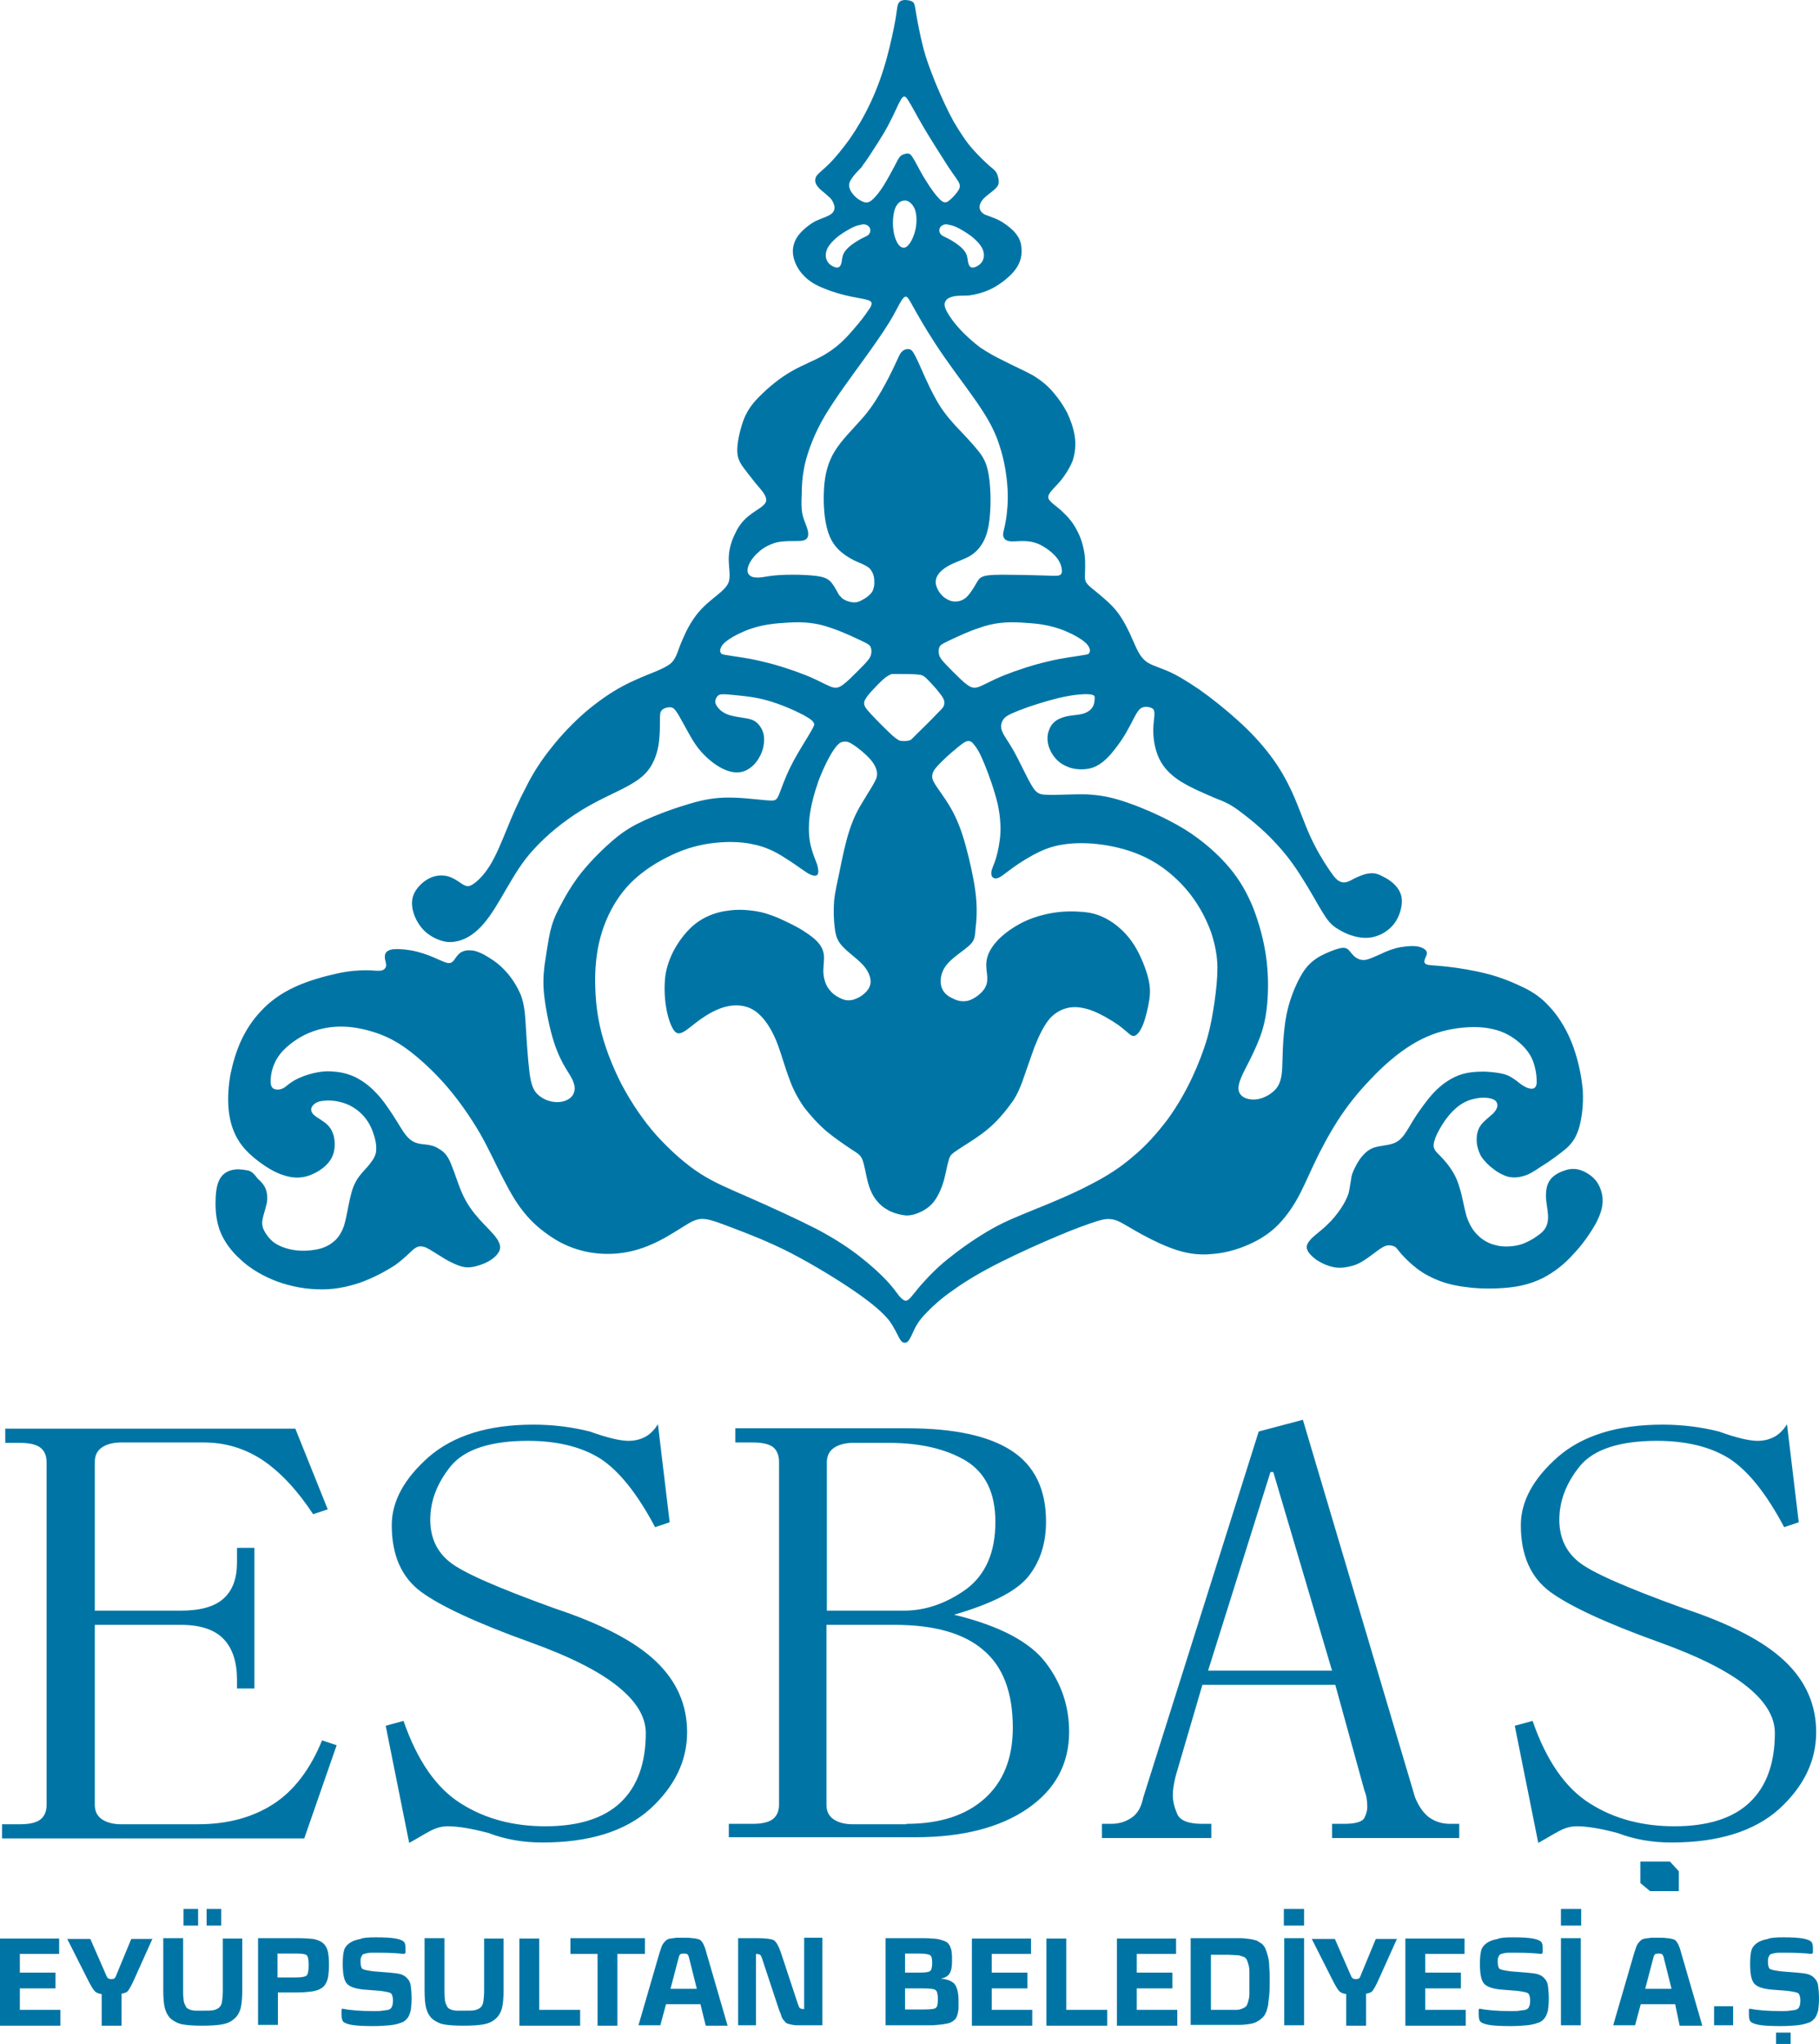 <?xml version="1.0" encoding="UTF-8"?>
<svg id="katman_2" data-name="katman 2" xmlns="http://www.w3.org/2000/svg" viewBox="0 0 449 504.3">
  <defs>
    <style>
      .cls-1 {
        fill-rule: evenodd;
      }

      .cls-1, .cls-2 {
        fill: #0075a5;
        stroke-width: 0px;
      }
    </style>
  </defs>
  <g id="katman_1" data-name="katman 1">
    <g>
      <path class="cls-1" d="M218.5,167.2c-1,.8-2.6,2.5-3.7,3.7-1,1.2-1.5,1.9-1.5,2.6s.4,1.3,1.8,2.8,3.7,3.8,5.1,5.1c1.4,1.2,1.8,1.4,2.4,1.4.6.1,1.4,0,1.8-.1.5-.1.6-.3,1.8-1.5,1.2-1.2,3.4-3.3,4.7-4.7,1.3-1.3,1.8-1.8,2-2.2s.2-.8.2-1.2c-.1-.4-.2-.9-1.1-2-.8-1.1-2.3-2.7-3.2-3.6-.9-.9-1.3-1-2.5-1.1s-3.1-.1-4.3-.1h-1.9c-.1.1-.5.1-1.6.9M179.8,161.7c1.6.3,4.7.6,8.3,1.5,3.6.8,7.8,2.2,10.8,3.4s4.8,2.3,6.1,2.8c1.3.5,2,.3,3-.4s2.3-2,3.5-3.2,2.3-2.3,2.9-3.1.7-1.4.7-2c0-.5-.1-1-.4-1.4-.4-.4-1-.7-2.7-1.5s-4.5-2.1-6.7-2.8c-2.2-.8-3.7-1.1-5.4-1.3-1.6-.2-3.4-.2-5.1-.1-1.7.1-3.4.2-5.3.5s-4.1.9-5.9,1.7c-1.9.8-3.4,1.7-4.3,2.4s-1.2,1.2-1.4,1.7c-.2.5-.2.8,0,1.1,0,.3.3.5,1.9.7ZM267,161.7c-1.6.3-4.7.6-8.3,1.5-3.6.8-7.8,2.2-10.8,3.4s-4.8,2.3-6.1,2.8c-1.3.5-2,.3-3-.4s-2.3-2-3.5-3.2-2.3-2.3-2.9-3.1-.7-1.4-.7-2c0-.5.1-1,.4-1.4.4-.4,1-.7,2.7-1.5s4.5-2.1,6.7-2.8c2.2-.8,3.7-1.1,5.4-1.3,1.6-.2,3.4-.2,5.1-.1,1.7.1,3.4.2,5.3.5s4.1.9,5.9,1.7c1.9.8,3.4,1.7,4.3,2.4s1.2,1.2,1.4,1.7c.2.5.2.8,0,1.1,0,.3-.3.5-1.9.7ZM206.6,145.9c-.4-.7-1-1.9-1.8-2.6-.8-.7-1.8-1-3.3-1.2-1.6-.2-3.7-.3-5.8-.3s-4.1.1-5.5.3-2.3.4-3.1.4c-.9,0-1.7-.1-2.2-.7-.5-.5-.5-1.5,0-2.6s1.5-2.3,2.7-3.3,2.7-1.7,4.2-2.1c1.5-.3,3-.3,4.2-.3s2.1,0,2.7-.3.8-.8.8-1.5-.3-1.5-.6-2.3c-.3-.8-.7-1.7-.9-2.9-.2-1.2-.2-2.7-.1-4.6,0-1.9.1-4.3.8-7.5.8-3.2,2.2-7.2,4.9-11.8,2.7-4.5,6.5-9.6,9.4-13.6s4.9-6.9,6.4-9.3,2.4-4.4,3.1-5.5,1.1-1.2,1.5-.8c.4.4.8,1.2,2.2,3.7,1.4,2.5,3.9,6.7,6.9,11s6.4,8.7,8.8,12.3c2.4,3.6,3.9,6.5,4.9,9.8,1.1,3.3,1.7,7.1,1.9,10.3.2,3.2-.1,6-.4,7.8-.3,1.9-.7,2.9-.7,3.7.1.8.5,1.3,1.4,1.5s2.1,0,3.4,0c1.2,0,2.4.1,3.9.7,1.4.6,3.1,1.8,4.2,3s1.5,2.4,1.6,3.3c.1.8-.1,1.2-.5,1.4s-.9.2-3.6.1c-2.7-.1-7.6-.2-10.6-.2s-4.2.2-4.9.5c-.7.3-1,.7-1.5,1.6-.5.9-1.3,2.2-2.1,3.1s-1.9,1.4-2.9,1.4c-1,.1-1.9-.3-2.8-.9-.9-.7-1.6-1.6-2-2.7-.4-1-.3-2.1.4-3.1.7-1,2-1.9,3.5-2.6,1.5-.7,3.2-1.2,4.6-2.1,1.4-.9,2.5-2.2,3.3-3.9s1.2-3.8,1.4-6.7c.2-2.8.1-6.3-.3-8.9-.4-2.6-1-4.2-2.5-6.1-1.5-1.9-3.7-4.2-5.7-6.3-2-2.2-3.7-4.3-5.2-7.2-1.6-2.9-3.1-6.5-4.1-8.7-1-2.1-1.4-2.8-2-3s-1.4,0-1.9.5c-.6.5-.9,1.4-1.7,3.1-.8,1.7-2,4.2-3.4,6.6-1.4,2.4-2.9,4.8-5.1,7.2-2.1,2.4-4.8,5-6.5,7.8s-2.4,5.8-2.6,9.1,0,6.7.6,9.3,1.5,4.2,2.7,5.5,2.8,2.3,4.2,3c1.5.7,2.8,1.1,3.7,1.9.8.8,1.2,2,1.2,3,.1,1.1-.1,2-.5,2.8-.5.7-1.2,1.3-1.9,1.7-.7.4-1.3.8-2.1.9-.8.1-1.7-.1-2.4-.4-.7-.3-1.1-.6-1.4-1-.4-.3-.5-.6-.9-1.3ZM214.5,38.6c1.1-1.7,3.2-4.8,4.7-7.6s2.4-5.1,3.1-6.3,1.1-1.2,1.9.1c.8,1.2,2,3.6,3.9,6.8,1.9,3.2,4.4,7.1,6,9.6,1.6,2.4,2.4,3.3,2.7,4.1.3.8,0,1.4-.6,2.2-.6.8-1.5,1.7-2.2,2.2-.7.4-1.2.3-2.1-.6s-2.1-2.5-3.2-4.3c-1.2-1.8-2.2-3.9-2.9-5.1-.7-1.2-1-1.7-1.5-1.8-.5-.1-1.3.1-1.9.5-.6.5-.9,1.3-1.6,2.6-.7,1.3-1.7,3.2-2.7,4.8-1,1.6-2,2.8-2.8,3.5s-1.4.8-2.2.5c-.8-.3-1.7-.9-2.4-1.7-.7-.8-1.1-1.6-1.1-2.4s.5-1.5,1.1-2.3,1.5-1.6,2-2.2c.4-.7.7-.9,1.8-2.6ZM224.4,49.8c.6.4,1.3,1.2,1.6,2.4.3,1.2.3,2.9,0,4.3s-.8,2.6-1.4,3.5c-.6.8-1.1,1.2-1.7,1.1s-1.2-.6-1.7-1.8c-.5-1.1-.8-2.8-.8-4.2,0-1.5.2-2.8.6-3.8.4-.9,1-1.5,1.6-1.7.6-.2,1.2-.2,1.8.2ZM236.8,56.4c1.1.6,2.6,1.5,3.7,2.5s1.9,2,2.2,3c.3,1,.2,1.9-.3,2.7-.5.8-1.5,1.3-2.1,1.4-.7.1-1-.3-1.2-.8s-.2-1.2-.4-2c-.2-.8-.8-1.6-1.6-2.3-.8-.7-1.9-1.4-2.8-1.9s-1.6-.7-2-1.1-.5-.9-.4-1.4c.1-.4.4-.8.9-1,.4-.2,1-.2,1.6,0,.6.1,1.3.3,2.4.9ZM209.9,56.4c-1.1.6-2.6,1.5-3.7,2.5s-1.9,2-2.2,3c-.3,1-.2,1.9.3,2.7.5.8,1.5,1.3,2.1,1.4.7.1,1-.3,1.2-.8s.2-1.2.4-2c.2-.8.8-1.6,1.6-2.3.8-.7,1.9-1.4,2.8-1.9s1.6-.7,2-1.1.5-.9.4-1.4c-.1-.4-.4-.8-.9-1-.4-.2-1-.2-1.6,0-.6.1-1.3.3-2.4.9ZM252.3,267c.8-2.2,2-5.8,3.1-8.8,1.2-3,2.4-5.4,3.9-7.1,1.6-1.6,3.5-2.5,5.6-2.6s4.4.6,6.6,1.7,4.4,2.5,5.7,3.6c1.4,1.1,2,1.9,2.7,1.8s1.5-1,2.2-2.7,1.3-4.3,1.6-6.3c.3-2.1.2-3.6-.5-6.1-.7-2.4-2.1-5.8-3.9-8.3s-4-4.3-6-5.4-3.7-1.6-6-1.8-5.1-.2-7.8.3c-2.7.5-5.3,1.3-7.7,2.6-2.4,1.3-4.5,2.9-5.9,4.5s-2.2,3.2-2.4,4.8c-.2,1.5.2,3,.2,4.2s-.3,2.2-1.2,3.2c-.9,1-2.2,1.9-3.5,2.3-1.3.3-2.6.1-3.7-.5-1.2-.5-2.3-1.3-2.8-2.6-.5-1.2-.4-2.9.3-4.4.7-1.5,2.1-2.7,3.5-3.8,1.4-1.1,2.8-2,3.6-3,.7-.9.8-1.9.9-3.5.2-1.6.4-3.7.2-6.8-.2-3.1-1-7.1-1.9-10.8s-1.9-7.1-3.3-10c-1.4-3-3.3-5.5-4.4-7.1s-1.3-2.2-1.3-2.8c0-.7.2-1.4,1.3-2.6,1.1-1.2,3-3,4.4-4.1,1.4-1.2,2.2-1.8,2.8-2,.7-.2,1.2,0,1.8.8.7.8,1.5,2.1,2.6,4.8s2.5,6.6,3.3,10c.7,3.4.8,6.2.5,8.6-.3,2.4-.8,4.3-1.3,5.7-.5,1.3-.9,2.1-.8,2.8,0,.7.5,1.3,1.4,1.1s2.1-1.3,3.9-2.6,4.2-2.8,6.5-3.9c2.3-1.1,4.4-1.7,7.2-2,2.7-.3,6.1-.2,9.6.4,3.5.6,7.3,1.7,10.9,3.7s7,5,9.5,8.2,4.2,6.6,5.3,9.7c1,3.1,1.5,5.9,1.5,8.6s-.3,5.5-.7,8.3c-.4,2.8-.9,5.8-1.8,9-.9,3.1-2.2,6.5-3.8,9.9-1.6,3.4-3.6,6.9-6,10.2-2.5,3.3-5.4,6.6-8.6,9.2-3.1,2.7-6.4,4.8-10.7,7-4.2,2.2-9.5,4.4-13.5,6-4.1,1.7-7,2.8-10.4,4.7-3.4,1.9-7.2,4.5-10.1,6.8-3,2.3-5.1,4.4-6.7,6.2-1.6,1.7-2.6,3.1-3.3,3.9-.7.8-1.1,1-1.5.9s-.8-.4-1.5-1.2c-.6-.8-1.5-2.1-3.1-3.8-1.6-1.7-3.9-3.8-6.6-5.9s-5.8-4.2-10.7-6.8c-4.9-2.5-11.5-5.5-16.5-7.7s-8.5-3.6-12.1-5.9-7.3-5.6-10.7-9.3c-3.4-3.8-6.3-8.1-8.8-12.8-2.4-4.7-4.3-9.7-5.3-14.2s-1.2-8.4-1.2-12.2c.1-3.8.5-7.4,1.7-11.2,1.2-3.8,3.2-7.7,6-10.9s6.5-5.7,10.1-7.5c3.5-1.8,7-2.9,10.6-3.4s7.4-.5,10.5.2c3.1.6,5.5,1.8,7.7,3.2,2.3,1.4,4.4,3,5.8,3.9,1.4.8,2.1.8,2.5.4.3-.5.2-1.4-.1-2.5-.4-1.1-1-2.4-1.5-4.3-.5-1.9-.7-4.3-.4-7.2.3-2.9,1.2-6.2,2.3-9.3,1.2-3.1,2.6-5.9,3.7-7.5s1.7-1.9,2.4-2c.7-.1,1.3,0,2.5.8s2.8,2.1,3.9,3.3,1.6,2.2,1.8,3.1c.2.9.1,1.6-.5,2.7-.6,1.2-1.7,2.8-2.8,4.7-1.2,1.9-2.4,4.1-3.4,7.2-1,3-1.8,6.9-2.4,9.9s-1.2,5.3-1.4,7.5c-.2,2.3-.1,4.6.1,6.4s.5,3,1.3,4.1,2,2.1,3.2,3.1,2.3,1.9,3.1,3c.8,1.1,1.3,2.3,1.3,3.4s-.6,2.1-1.4,2.8c-.8.8-1.8,1.3-2.7,1.6-1,.3-1.9.3-2.9-.1s-2.2-1.1-3-2.1c-.9-1-1.4-2.3-1.6-3.8-.2-1.4.1-2.9.1-4.2s-.3-2.3-1.1-3.4c-.8-1.1-2.2-2.2-4.1-3.4-1.9-1.2-4.3-2.3-6.3-3.2-2-.8-3.5-1.3-5.4-1.6-2-.3-4.4-.5-6.9-.1-2.5.3-5,1.2-7.1,2.6-2.1,1.4-3.9,3.5-5.3,5.7s-2.4,4.6-2.9,7.3c-.4,2.7-.3,5.6.1,8.1s1.1,4.5,1.8,5.6c.7,1.1,1.4,1.2,2.5.6s2.5-1.9,4.2-3.1,3.6-2.3,5.5-2.9,3.8-.7,5.4-.3c1.7.4,3.1,1.3,4.5,2.9s2.7,3.9,3.7,6.6,1.8,5.7,2.8,8.3c.9,2.6,2.1,4.8,3.6,7,1.6,2.1,3.5,4.2,5.7,6.1,2.2,1.8,4.6,3.4,6.1,4.4s2.2,1.3,2.7,2.6c.5,1.3.8,3.5,1.3,5.4s1.2,3.4,2.1,4.5c.9,1.2,2,2,3.3,2.7,1.3.6,2.8,1,4.1,1.1,1.4,0,2.6-.4,3.8-1,1.2-.6,2.4-1.5,3.3-2.8s1.7-3.1,2.2-4.9c.5-1.9.8-3.8,1.2-5,.3-1.2.7-1.5,2.5-2.7s5.1-3.1,7.7-5.4,4.6-5,5.8-6.7c.9-1.5,1.3-2.3,2.1-4.4ZM60.6,288.7c-1-.2-2.2-.3-3.4,0-1.2.3-2.4,1-3.1,2.5-.7,1.4-.9,3.5-.9,5.8s.3,4.8,1.3,7.2c1,2.3,2.6,4.5,4.7,6.4,2.1,2,4.7,3.7,8,5.1s7.3,2.3,11,2.4c3.8.2,7.3-.5,10.6-1.6,3.4-1.2,6.5-2.9,8.8-4.4,2.2-1.6,3.5-3,4.4-3.8,1-.8,1.6-.9,2.5-.7.9.2,1.9.9,3.2,1.7,1.3.8,2.8,1.8,4.2,2.4,1.3.6,2.4,1,3.6,1s2.7-.4,4.1-1,2.8-1.6,3.4-2.6c.7-1,.6-2-.3-3.4s-2.8-3.1-4.4-4.9-3-3.7-4.1-6.1-1.9-5.2-2.7-7.1c-.7-1.9-1.4-2.8-2.2-3.5-.9-.7-1.9-1.3-3-1.5-1.1-.3-2.1-.2-3.1-.5-1-.2-2-.8-2.9-1.9-1-1.2-1.9-2.9-3.2-4.9-1.3-2-2.8-4.2-4.4-5.8-1.6-1.7-3.2-2.8-4.9-3.7-1.7-.8-3.6-1.3-5.4-1.4-1.8-.2-3.4,0-5.1.4s-3.5,1.1-4.7,1.8c-1.2.7-1.9,1.4-2.5,1.8-.7.4-1.4.5-2,.4s-1-.4-1.2-1.1c-.2-.8-.1-2,.2-3.4.4-1.5,1-3.1,2.6-4.9,1.6-1.7,4-3.5,6.7-4.6s5.6-1.6,8.5-1.5,5.9.8,8.7,1.8c2.7,1,5.2,2.4,8,4.6s6,5.2,8.9,8.6,5.6,7.3,7.9,11.2c2.3,4,4.1,8.1,5.9,11.5,1.8,3.5,3.5,6.4,5.6,8.8,2.1,2.5,4.7,4.5,7.3,6.1,2.7,1.6,5.5,2.6,8.4,3.1s5.9.5,8.8,0c3-.5,5.9-1.6,8.6-3s5.2-3.1,6.9-4.1c1.7-1,2.8-1.3,4.3-1.1,1.5.2,3.6,1,7,2.3s8.2,3.1,13.9,6c5.6,2.9,12,6.8,16.3,9.8s6.5,5,8,6.8c1.4,1.9,2.1,3.6,2.6,4.5s.9,1.1,1.3,1.1.7-.1,1.1-.7.8-1.5,1.3-2.6c.5-1,1.1-2.1,2.6-3.7s3.8-3.8,7-6c3.2-2.3,7.1-4.6,11.7-6.9s9.7-4.6,14-6.4c4.2-1.8,7.6-3,9.8-3.7,2.2-.7,3.4-.7,5-.1,1.6.7,3.7,2.1,6.3,3.5,2.6,1.4,5.7,2.9,8.6,3.8s5.7,1.2,8.5.9c2.8-.2,5.5-.9,8-1.9s4.9-2.3,7-4.1c2.1-1.8,4-4.2,5.6-6.9,1.6-2.7,2.9-5.8,4.5-9.2,1.6-3.4,3.6-7.2,5.9-10.8,2.3-3.6,5.1-7.1,8.2-10.3,3.1-3.3,6.6-6.3,10-8.4s6.7-3.3,10.1-3.9c3.4-.6,7-.7,9.9,0,2.9.6,5.1,2,6.7,3.4,1.6,1.4,2.7,2.9,3.3,4.5s.9,3.4.9,4.5c.1,1.2-.1,1.8-.5,2.1-.4.3-1,.3-1.8,0s-1.8-1-2.6-1.7c-.9-.6-1.6-1.2-2.9-1.6-1.3-.4-3.1-.6-5-.7-2,0-4.1.1-6.1.8-2,.7-3.9,1.9-5.7,3.6s-3.5,4.1-4.9,6.1c-1.4,2.1-2.3,3.9-3.2,5.1s-1.7,1.8-2.9,2.2c-1.3.4-3,.5-4.4.9-1.3.4-2.2,1.2-3,2.1s-1.4,2-1.9,3-.8,1.8-.9,2.8c-.2,1-.3,2.1-.6,3.4-.4,1.2-1.1,2.6-2,3.9s-2,2.7-3.3,3.9c-1.3,1.3-2.9,2.4-3.9,3.4-.9,1-1.3,1.7-1.1,2.5s.9,1.6,1.9,2.4,2.4,1.5,3.7,1.9,2.5.5,3.8.3,2.6-.5,4-1.3,2.9-2,4-2.8,1.8-1.2,2.4-1.3c.7-.1,1.3,0,1.9.3.5.3.8.9,1.7,1.9s2.3,2.4,3.9,3.6c1.6,1.2,3.5,2.2,5.6,3,2.2.8,4.6,1.3,7.5,1.6,2.9.3,6.1.3,9.2,0,3.1-.3,5.9-1,8.7-2.4,2.7-1.4,5.3-3.4,7.5-5.9,2.3-2.4,4.2-5.2,5.5-7.5,1.2-2.3,1.7-4,1.7-5.7s-.6-3.4-1.5-4.7c-1-1.3-2.4-2.2-3.7-2.7s-2.6-.5-3.9-.1c-1.3.4-2.8,1.1-3.7,2.2s-1.2,2.5-1.2,4.1c0,1.5.4,3.2.5,4.6s-.1,2.6-.7,3.5c-.6,1-1.7,1.7-2.9,2.5-1.2.7-2.5,1.4-4.1,1.7-1.6.3-3.6.4-5.3-.1-1.7-.4-3.2-1.3-4.4-2.5s-2-2.6-2.7-4.6c-.6-2.1-1-4.8-1.7-7-.6-2.2-1.5-3.8-2.5-5.2-1-1.4-2.1-2.5-2.9-3.3-.8-.8-1.1-1.4-1-2.3s.6-2.2,1.5-3.8c.9-1.6,2.3-3.6,3.8-4.9,1.5-1.4,3.2-2.2,4.8-2.5,1.6-.4,3.2-.3,4.2,0s1.3.8,1.4,1.4c.1.6-.2,1.3-.9,2.1-.8.8-2.1,1.7-3,2.8-.9,1.1-1.2,2.4-1.2,3.8s.4,2.8,1.1,4.1c.8,1.2,1.9,2.3,3,3.1,1.1.9,2.3,1.5,3.5,1.9,1.2.3,2.5.3,3.8-.1,1.3-.3,2.5-1,4.4-2.3,2-1.2,4.6-3.1,6.4-4.6,1.7-1.6,2.4-2.9,3.1-5.1.6-2.2,1.1-5.3.9-9.1-.3-3.8-1.3-8.3-2.8-12s-3.5-6.7-5.5-8.8c-1.9-2.1-3.8-3.4-6.2-4.6-2.5-1.2-5.5-2.5-9-3.4s-7.3-1.5-10-1.8-4.2-.3-4.9-.5c-.8-.2-.8-.8-.6-1.3.2-.6.6-1.2.5-1.7-.1-.6-.8-1.1-1.9-1.4-1.2-.3-2.8-.2-4.6.1-1.7.3-3.5,1-4.9,1.7-1.4.6-2.6,1.2-3.6,1.4-1,.2-1.9-.1-2.6-.6-.7-.5-1.2-1.3-1.7-1.8s-1.1-.7-2.3-.4c-1.2.3-3,1-4.7,1.9-1.6.9-3.1,2.1-4.4,4.2-1.3,2.1-2.6,5.1-3.4,8-.8,2.9-1.1,5.7-1.3,8.3-.2,2.6-.2,5.1-.3,7.1s-.4,3.5-1.2,4.7-2.3,2.2-3.7,2.7-2.8.5-4,.1c-1.1-.4-1.9-1.2-1.9-2.5,0-1.2.7-2.9,1.8-5s2.4-4.7,3.4-7.3c1-2.6,1.6-5.2,1.9-8.6.3-3.4.3-7.5-.3-11.7s-1.8-8.4-3.2-12c-1.5-3.6-3.2-6.7-5.9-9.9s-6.5-6.6-11-9.4c-4.6-2.8-9.9-5.1-13.9-6.5s-6.7-1.9-10.1-2.1c-3.4-.1-7.4.2-9.7.1-2.3,0-2.9-.4-4.1-2.4s-2.9-5.8-4.3-8.3-2.5-3.8-2.9-4.9c-.5-1.1-.3-2.1.2-2.9.5-.8,1.4-1.3,3.9-2.3s6.6-2.3,9.9-3.1c3.4-.8,6-1,7.4-.9s1.5.5,1.4,1.1c0,.6-.1,1.5-.6,2.2s-1.3,1.3-2.7,1.6c-1.4.3-3.3.3-4.8.9-1.5.5-2.6,1.5-3.1,2.9-.6,1.4-.6,3.1.1,4.8s2.1,3.4,4,4.2c1.8.9,4.1,1,5.9.6s3.3-1.5,4.9-3.2c1.6-1.8,3.4-4.3,4.5-6.4,1.2-2.1,1.8-3.6,2.5-4.5.6-.9,1.3-1.1,2-1.1s1.4.2,1.8.6c.3.4.3,1.1.2,2.1-.1,1-.3,2.3-.2,4.1.1,1.8.5,4.1,1.5,6.1,1,2.1,2.8,4,5.4,5.6s6,3,8.3,4c2.3.9,3.6,1.4,5.9,3.1,2.3,1.7,5.8,4.5,8.6,7.5,2.8,2.9,5.1,6,7,9.1,2,3.1,3.7,6.3,5,8.4,1.3,2.1,2.2,3.3,4,4.3,1.7,1.1,4.3,2.1,6.7,2.1s4.4-1,5.8-2.2c1.4-1.2,2.2-2.6,2.7-4.2.5-1.6.7-3.5-.1-5-.7-1.5-2.3-2.8-3.7-3.5-1.4-.8-2.5-1.2-3.8-1-1.3.1-2.7.8-3.6,1.2-.9.5-1.3.7-1.9.9-.6.2-1.3.2-2.1-.3s-1.5-1.5-2.7-3.3-2.8-4.4-4.3-7.7-2.8-7.2-4.4-10.7c-1.6-3.5-3.3-6.4-5.5-9.3-2.2-2.9-4.8-5.7-7.9-8.5-3.1-2.8-6.6-5.6-9.6-7.7-3.1-2.1-5.6-3.6-7.7-4.5s-3.6-1.3-4.8-2c-1.2-.7-2-1.7-2.8-3.3s-1.6-3.7-2.6-5.6c-1-1.9-2.1-3.7-3.8-5.4-1.7-1.7-4-3.5-5.2-4.5-1.2-1.1-1.3-1.5-1.3-2.7s.2-3.3-.1-5.4c-.3-2.1-.9-4.1-1.9-5.9-.9-1.8-2.2-3.3-3.4-4.4-1.2-1.2-2.5-2-3.1-2.7-.7-.7-.7-1.2-.2-2s1.7-1.9,2.8-3.2c1.1-1.4,2.2-3.1,2.9-4.9.6-1.9.8-3.9.5-5.9s-1-4-1.9-5.9c-1-1.9-2.2-3.6-3.5-5.1s-2.7-2.7-4.8-4c-2.1-1.2-4.9-2.4-7.2-3.6-2.3-1.1-4.2-2.2-6-3.4-1.7-1.3-3.4-2.8-4.8-4.3s-2.6-3.1-3.3-4.4c-.7-1.2-.8-2.1-.4-2.7.3-.6,1.1-1,2.1-1.2s2.2-.1,3.7-.2c1.5-.2,3.2-.6,5-1.4s3.6-2.1,5-3.4,2.3-2.7,2.7-4.1c.4-1.4.3-2.8.1-3.9-.3-1.1-.8-2-1.7-3-1-1-2.4-2.1-3.8-2.8-1.4-.7-2.6-1-3.5-1.4-.8-.5-1.2-1.1-1.2-1.8s.4-1.5,1.1-2.2,1.6-1.3,2.3-1.9c.7-.6,1.2-1.1,1.3-1.8.1-.7-.1-1.6-.4-2.3-.3-.7-.8-1.1-1.9-2-1-.9-2.5-2.3-4.1-4.1-1.6-1.8-3.1-4.1-4.7-6.8-1.5-2.7-3-6-4.3-9.1-1.3-3.2-2.5-6.3-3.3-9.5s-1.4-6.4-1.7-8.3c-.3-1.9-.4-2.4-.9-2.7-.5-.3-1.3-.4-2-.4-.7.1-1.2.3-1.5,1s-.3,1.8-.7,4c-.4,2.2-1.1,5.6-2.1,9.3s-2.4,7.6-4,11-3.3,6.3-5.1,8.9c-1.8,2.5-3.6,4.7-5.1,6.2s-2.7,2.3-3.2,3.1c-.5.9-.3,1.8.4,2.6.6.8,1.7,1.5,2.4,2.2.8.6,1.2,1.2,1.5,2s.3,1.7-.5,2.4c-.8.7-2.4,1.1-4.1,1.9-1.6.9-3.3,2.3-4.3,3.7-1,1.5-1.4,3.1-1.1,4.8.3,1.7,1.2,3.5,2.6,4.9,1.3,1.4,3,2.4,5.1,3.2,2.1.9,4.7,1.6,6.7,2s3.4.6,4.2.9c.8.3.8.7.7,1.1-.1.5-.5,1-1.4,2.3s-2.5,3.2-4.2,5.1-3.7,3.6-6.1,5-5.2,2.4-8,4-5.5,3.8-7.5,5.8c-2,1.9-3.2,3.5-4.2,5.8-.9,2.3-1.6,5.3-1.7,7.3s.3,3,1.1,4.3c.9,1.3,2.3,3,3.3,4.3,1.1,1.3,1.9,2.2,2.3,2.9s.5,1.3.4,1.7-.4.8-1.3,1.5c-1,.7-2.7,1.7-3.9,2.9-1.2,1.2-2,2.5-2.7,4.1-.7,1.5-1.2,3.3-1.3,5-.1,1.7.2,3.5.2,4.7s-.2,1.9-.7,2.6c-.4.6-1,1.2-2.2,2.2s-3.2,2.5-4.8,4.4c-1.6,1.9-2.9,4.3-3.7,6.2-.9,1.9-1.3,3.4-1.8,4.5-.5,1-.9,1.6-1.6,2.1s-1.6,1-3.5,1.8c-2,.8-5.1,2-8.1,3.6s-6,3.7-9.1,6.3c-3,2.6-6,5.7-8.5,8.9-2.5,3.1-4.5,6.2-6.2,9.6-1.8,3.4-3.4,7-4.8,10.5-1.4,3.4-2.7,6.6-4.2,9s-3.1,3.9-4.2,4.6c-1.1.7-1.6.5-2.5,0-.9-.6-2.2-1.6-3.7-2s-3.2-.2-4.7.6-2.9,2.2-3.6,3.7-.6,3.2-.1,4.8,1.5,3.3,2.8,4.5,2.9,2,4.4,2.4,3,.3,4.7-.3c1.7-.6,3.5-1.8,5.4-4,1.9-2.2,3.7-5.3,5.6-8.6,1.9-3.2,3.8-6.6,6.9-9.9,3.1-3.4,7.3-6.8,11.5-9.4,4.2-2.6,8.3-4.3,11.1-5.8,2.8-1.5,4.4-2.7,5.6-4.3s2-3.6,2.4-5.8.4-4.6.4-6.2c0-1.5,0-2.1.4-2.6s1.3-.8,2-.8,1.1.3,1.6,1,1.1,1.8,2.1,3.6,2.3,4.4,4.1,6.4c1.8,2,3.9,3.6,5.8,4.4,1.9.8,3.5.9,5,.3,1.4-.6,2.7-1.8,3.5-3.3.9-1.5,1.3-3.3,1.2-4.9-.1-1.6-.9-2.9-1.8-3.7s-2.1-1-3.4-1.2-2.8-.4-4-.9-2-1.3-2.4-1.9c-.4-.6-.5-1-.4-1.5s.4-1.1,1-1.4c.7-.2,1.7-.1,3.7.1,1.9.2,4.8.4,8,1.3,3.3.9,6.9,2.5,9,3.6,2,1.1,2.4,1.6,2.6,2s.1.6-.8,2.2c-.9,1.6-2.8,4.5-4.2,7.1-1.4,2.6-2.3,4.9-2.9,6.5s-.9,2.5-1.3,2.9c-.4.5-1,.5-3.2.3s-6.1-.7-9.6-.6c-3.5.1-6.5.8-9.9,1.9-3.4,1-7,2.4-9.9,3.7-2.8,1.3-4.9,2.5-7.4,4.6s-5.6,5.1-8.1,8.2c-2.5,3.1-4.3,6.4-5.5,8.7s-1.7,3.6-2.3,6c-.5,2.3-1,5.7-1.4,8.4-.3,2.7-.4,4.7,0,7.9.4,3.2,1.3,7.7,2.3,10.8,1,3.1,2,5,2.9,6.5s1.7,2.6,2,3.7c.4,1,.3,2-.1,2.8s-1.3,1.4-2.3,1.7c-1,.3-2.3.3-3.4,0-1.2-.3-2.3-.9-3.2-1.8-.9-.9-1.5-2.2-1.9-5.3-.4-3.1-.7-7.9-.9-11.3-.2-3.4-.4-5.5-1.2-7.7-.9-2.2-2.4-4.6-4.2-6.4-1.7-1.8-3.6-2.9-5-3.7-1.4-.7-2.3-1-3.2-1-.9-.1-1.9.1-2.6.6s-1.2,1.4-1.6,1.9-.9.7-1.5.6-1.4-.5-2.6-1c-1.3-.6-3-1.3-5-1.8s-4.2-.7-5.6-.6-2,.6-2.2,1.2-.1,1.3.1,1.9c.1.6.2,1,0,1.4s-.7.8-1.4.8c-.7.1-1.7-.1-3.4-.1s-4,.1-7.2.8c-3.2.7-7.2,1.8-10.6,3.4s-6.1,3.6-8.2,5.9c-2.1,2.2-3.7,4.7-4.9,7.3-1.2,2.6-2,5.4-2.6,8.2-.5,2.8-.7,5.7-.5,8.3.2,2.6.8,5,1.9,7.1s2.6,3.8,4.7,5.5,4.7,3.4,7.1,4.1c2.4.8,4.6.7,6.6-.1,2-.8,3.8-2.1,4.8-3.6s1.2-3.1,1.1-4.6-.6-3-1.7-4.1-2.7-1.8-3.5-2.6c-.8-.8-.7-1.6-.2-2.2s1.3-1.1,2.7-1.2c1.4-.2,3.3,0,5.1.6,1.8.6,3.4,1.7,4.6,3s2.1,2.9,2.6,4.6c.6,1.6.8,3.3.6,4.6-.3,1.3-1.1,2.3-2.1,3.5-1,1.1-2.2,2.3-3,3.9-.8,1.5-1.2,3.4-1.6,5.3s-.7,3.8-1.2,5.4c-.6,1.6-1.4,3-2.6,3.9-1.2,1-2.6,1.6-4.2,1.9s-3.3.4-5,.2c-1.7-.2-3.4-.7-4.8-1.5s-2.3-2-2.9-3-.8-2-.6-3.1c.2-1.1.7-2.5,1-3.8s.2-2.6-.2-3.7c-.4-1.1-1.3-2-2-2.6-1.3-1.8-2-2-3-2.1Z"/>
      <path class="cls-2" d="M314.3,363.2h-.7l-15.4,49h30.6l-14.5-49ZM329.6,415.7h-32.8l-6.6,22.5c-.5,2-.7,3.6-.7,4.7,0,1.6.4,3.1,1.1,4.7s2.8,2.4,6.2,2.4h2.2v3.5h-27v-3.5h2.2c2,0,3.6-.5,5.1-1.5s2.4-2.6,2.9-5l28.5-90.3,10.9-2.9,27.7,93.2c1,2.4,2.2,4,3.6,5,1.5,1,3.1,1.5,5.1,1.5h2.2v3.5h-31.4v-3.5h2.9c2.9,0,4.6-.5,5.1-1.5s.7-1.9.7-2.6c0-1.6-.2-2.9-.7-4.1l-7.2-26.1ZM245.7,375.5c0-7.1-2.4-12.1-7.3-15.1-4.9-2.9-11.2-4.4-19-4.4h-8.8c-1.9,0-3.5.4-4.7,1.2-1.2.8-1.8,2-1.8,3.6v36.6h19c5.4,0,10.5-1.8,15.4-5.3,4.8-3.6,7.2-9.1,7.2-16.6ZM223.7,450c8.3,0,14.7-2.1,19.3-6.2,4.6-4.1,7-9.9,7-17.5,0-8.7-2.4-15.1-7.3-19.2-4.9-4.2-12.2-6.2-21.9-6.2h-16.8v44.4c0,1.6.6,2.8,1.8,3.6,1.2.8,2.8,1.2,4.7,1.2h13.2v-.1ZM179.9,453.5v-3.5h5.8c2.4,0,4.1-.4,5.1-1.2,1-.8,1.5-2,1.5-3.6v-84.5c0-1.6-.5-2.8-1.4-3.6-1-.8-2.7-1.2-5.1-1.2h-4.3v-3.5h42.4c11.7,0,20.3,1.9,25.9,5.6s8.4,9.5,8.4,17.4c0,5.5-1.5,10-4.4,13.6s-9,6.7-18.3,9.4c11.2,2.7,18.7,6.7,22.6,11.8,3.9,5.1,5.8,10.8,5.8,17.1,0,7.9-3.4,14.2-10.2,18.9-6.8,4.7-16.1,7.1-27.7,7.1h-46.1v.2ZM409.6,405.2c-13.1-4.7-22.1-8.9-26.9-12.4-4.9-3.6-7.3-9.1-7.3-16.5,0-5.9,3.1-11.5,9.1-16.8,6.1-5.3,14.7-8,25.9-8,4.9,0,9.5.6,13.9,1.7,4.4,1.6,7.6,2.3,9.5,2.3,1.5,0,2.8-.3,4-.9s2.3-1.6,3.3-3.2l2.9,24.2-3.6,1.2c-4.4-8.3-8.9-13.9-13.5-16.9-4.6-2.9-10.6-4.4-17.9-4.4-9.2,0-15.6,2.1-19,6.2-3.4,4.2-5.1,8.6-5.1,13.3,0,4.3,1.6,7.8,4.7,10.3,3.1,2.6,11.8,6.4,25.9,11.5,11.7,3.9,20,8.2,25.2,13.2,5.1,4.9,7.6,10.7,7.6,17.4,0,7.1-3.1,13.4-9.1,18.9-6.1,5.5-15,8.3-26.6,8.3-4.9,0-9.3-.8-13.2-2.3-4.4-1.2-7.8-1.7-10.2-1.7-1.5,0-2.9.4-4.4,1.2-1.5.8-3.1,1.8-5.1,2.9l-5.8-28.9,4.4-1.2c3.4,9.8,8.1,16.6,14.2,20.4,6,3.8,13,5.6,20.8,5.6,8.3,0,14.5-2,18.6-5.9s6.2-9.6,6.2-17.1c0-4-2.3-7.8-6.9-11.5-4.7-3.8-11.9-7.4-21.6-10.9ZM130.9,405.2c-13.1-4.7-22.1-8.9-26.9-12.4-4.9-3.6-7.3-9.1-7.3-16.5,0-5.9,3.1-11.5,9.1-16.8,6.1-5.3,14.7-8,25.9-8,4.9,0,9.5.6,13.9,1.7,4.4,1.6,7.6,2.3,9.5,2.3,1.5,0,2.8-.3,4-.9s2.3-1.6,3.3-3.2l2.9,24.2-3.6,1.2c-4.4-8.3-8.9-13.9-13.5-16.9-4.6-2.9-10.6-4.4-17.9-4.4-9.2,0-15.6,2.1-19,6.2-3.4,4.2-5.1,8.6-5.1,13.3,0,4.3,1.6,7.8,4.7,10.3,3.1,2.6,11.8,6.4,25.9,11.5,11.7,3.9,20,8.2,25.2,13.2,5.1,4.9,7.6,10.7,7.6,17.4,0,7.1-3.1,13.4-9.1,18.9-6.1,5.5-15,8.3-26.6,8.3-4.9,0-9.3-.8-13.2-2.3-4.4-1.2-7.8-1.7-10.2-1.7-1.5,0-2.9.4-4.4,1.2-1.5.8-3.1,1.8-5.1,2.9l-5.8-28.9,4.4-1.2c3.4,9.8,8.1,16.6,14.2,20.4,6,3.8,13,5.6,20.8,5.6,8.3,0,14.5-2,18.6-5.9s6.2-9.6,6.2-17.1c0-4-2.3-7.8-6.9-11.5-4.7-3.8-11.9-7.4-21.6-10.9ZM1.3,356v-3.5h71.6l8,19.9-3.6,1.2c-3.9-5.9-8-10.3-12.4-13.3-4.4-2.9-9.2-4.4-14.6-4.4h-20.4c-1.9,0-3.5.4-4.7,1.2-1.2.8-1.8,2-1.8,3.6v36.7h21.2c4.9,0,8.4-1,10.6-3,2.2-2,3.3-4.9,3.3-8.9v-3.6h4.3v34.7h-4.3v-2.2c0-4.3-1.1-7.7-3.3-10-2.2-2.3-5.7-3.5-10.6-3.5h-21.2v44.4c0,1.6.6,2.8,1.8,3.6,1.2.8,2.8,1.2,4.7,1.2h19c7.3,0,13.5-1.7,18.6-5s9.1-8.6,12-15.7l3.6,1.2-8,23H.5v-3.5h4.4c2.4,0,4.1-.4,5.1-1.2,1-.8,1.5-2,1.5-3.6v-84.5c0-1.6-.5-2.8-1.5-3.6-1-.8-2.7-1.2-5.1-1.2H1.3Z"/>
      <polygon class="cls-1" points="404.9 459.3 412.2 459.3 414.4 461.7 414.4 466.6 407.3 466.6 404.9 464.6 404.9 459.3"/>
      <path class="cls-2" d="M440.2,478c2.2,0,3.9.1,4.9.3,1.1.2,1.7.5,2,.8s.4.9.4,1.6v1.1l-.3.3c-1.8-.2-3.7-.3-5.8-.3h-2.4c-.6,0-1,.1-1.4.2s-.7.2-.8.4c-.1.2-.2.4-.3.6-.1.2-.1.6-.1,1.1,0,.9.2,1.5.5,1.7s1.2.4,2.8.6l3.8.3c1.2.1,2.1.2,2.8.4.6.2,1.2.5,1.6,1,.5.5.8,1.1.9,1.9.1.8.2,1.8.2,3.2,0,1.1-.1,2.1-.2,2.8-.2.7-.4,1.4-.8,1.9-.4.5-.9,1-1.7,1.2-.8.3-1.7.5-2.7.6-1.1.1-2.4.2-4.1.2-2.4,0-4.2-.1-5.3-.3s-1.8-.5-2.1-.8c-.3-.4-.4-1-.4-1.8v-1.2l.2-.2c1.9.4,4.4.6,7.7.6.9,0,1.7,0,2.2-.1s1-.1,1.4-.2c.4-.1.6-.3.8-.5.1-.2.2-.5.3-.7,0-.2.1-.6.1-1.1,0-.9-.2-1.5-.5-1.8-.3-.2-1.2-.4-2.7-.6l-3.9-.3c-2.2-.2-3.6-.7-4.3-1.5s-1-2.5-1-4.9c0-1.3.1-2.4.3-3.2.2-.8.7-1.4,1.4-1.9s1.6-.8,2.7-1c.5-.3,2-.4,3.8-.4M427.8,499.7h-4.7v-4.7h4.7v4.7ZM412.6,490.7l-1.9-7.6c-.1-.5-.3-.8-.4-.9-.1-.1-.4-.2-.9-.2s-.8.1-.9.2c-.1.1-.3.4-.4.9l-2,7.6h6.5ZM413.5,494.5h-8.5l-1.4,5.2h-5.4l5.2-17.9c.2-.6.4-1.1.5-1.5.2-.4.3-.7.6-1,.2-.3.5-.5.7-.7.2-.1.5-.3,1-.3.4-.1.9-.1,1.3-.2h1.8c.9,0,1.7,0,2.1.1.5,0,.9.1,1.4.2.4.1.8.3,1,.6.2.3.5.7.6,1.1.2.4.4,1,.6,1.8l5.2,17.9h-5.6l-1.1-5.3ZM390.2,499.7h-4.9v-21.5h4.9v21.5ZM390.3,475.1h-5v-4.1h5v4.1ZM373.5,478c2.2,0,3.9.1,4.9.3,1.1.2,1.7.5,2,.8s.4.9.4,1.6v1.1l-.3.3c-1.8-.2-3.7-.3-5.8-.3h-2.4c-.6,0-1,.1-1.4.2s-.7.2-.8.4c-.1.2-.2.4-.3.6-.1.2-.1.6-.1,1.1,0,.9.2,1.5.5,1.7s1.2.4,2.8.6l3.8.3c1.2.1,2.1.2,2.8.4.6.2,1.2.5,1.6,1,.5.5.8,1.1.9,1.9.1.8.2,1.8.2,3.2,0,1.1-.1,2.1-.2,2.8-.2.7-.4,1.4-.8,1.9-.4.5-.9,1-1.7,1.2-.8.3-1.7.5-2.7.6-1.1.1-2.4.2-4.1.2-2.4,0-4.2-.1-5.3-.3s-1.8-.5-2.1-.8c-.3-.4-.4-1-.4-1.8v-1.2l.2-.2c1.9.4,4.4.6,7.7.6.9,0,1.7,0,2.2-.1s1-.1,1.4-.2c.4-.1.6-.3.8-.5.1-.2.2-.5.3-.7,0-.2.1-.6.1-1.1,0-.9-.2-1.5-.5-1.8-.3-.2-1.2-.4-2.7-.6l-3.9-.3c-2.2-.2-3.6-.7-4.3-1.5s-1-2.5-1-4.9c0-1.3.1-2.4.3-3.2.2-.8.7-1.4,1.4-1.9s1.6-.8,2.7-1c.5-.3,1.9-.4,3.8-.4ZM361.5,482.1h-9.7v4.6h8.8v3.9h-8.8v5.3h10v3.9h-14.9v-21.5h14.6v3.8h0ZM344.9,478.2l-4.5,10c-.7,1.6-1.3,2.6-1.6,3s-.9.6-1.6.7v7.9h-4.9v-7.8c-.7-.1-1.3-.3-1.7-.7s-1-1.4-1.8-3l-5-9.9h5.7l3.8,8.7c.2.5.4.9.6,1,.1.1.4.2.8.2s.7-.1.8-.2c.1-.1.3-.4.5-1l3.6-8.7h5.3v-.2ZM321.9,499.7h-4.9v-21.5h4.9v21.5ZM321.9,475.1h-5v-4.1h5v4.1ZM298.9,482.1v13.8h6.3c.5,0,.9-.1,1.4-.3s.8-.4,1-.6c.2-.3.4-.7.5-1.2.2-.6.3-1.2.3-1.9v-5.5c0-.7-.1-1.3-.3-1.9-.2-.6-.3-1-.5-1.2-.2-.3-.5-.5-1-.6-.5-.2-.9-.3-1.4-.3s-1.2-.1-2-.1h-4.3v-.2ZM294,478.2h12.1c.7,0,1.5.1,2.3.2s1.4.3,1.8.4c.4.2.8.5,1.3.8.4.4.7.8.9,1.3s.4,1.1.6,1.9c.2.8.3,1.6.3,2.6.1.9.1,2.1.1,3.4s0,2.4-.1,3.4c-.1.9-.2,1.8-.3,2.6-.2.8-.3,1.4-.6,1.9-.2.5-.5.9-1,1.3-.4.4-.9.7-1.3.9-.4.2-1,.4-1.8.5s-1.5.2-2.3.2h-12.1v-21.4h.1ZM290.3,482.1h-9.7v4.6h8.8v3.9h-8.8v5.3h10v3.9h-14.9v-21.5h14.6v3.8ZM263.2,495.9h10.1v3.9h-15v-21.5h4.9v17.6ZM254.5,482.1h-9.7v4.6h8.8v3.9h-8.8v5.3h10v3.9h-14.9v-21.5h14.6v3.8ZM223.4,490.5v5.3h4.5c1.7,0,2.8-.1,3.1-.4.4-.3.5-1,.5-2.2s-.2-2-.6-2.2c-.4-.3-1.4-.4-3.1-.4h-4.4v-.1ZM223.4,482.1v4.6h3.5c1.5,0,2.4-.1,2.7-.4.3-.2.5-.9.5-2.1,0-1-.2-1.6-.5-1.8s-1.2-.4-2.7-.4h-3.5v.1ZM218.5,478.2h8.4c1.3,0,2.3,0,3.1.1.8,0,1.5.1,2.2.3.7.2,1.2.4,1.5.6s.6.6.8,1c.2.5.4,1,.4,1.5.1.6.1,1.3.1,2.2,0,1.4-.2,2.4-.6,3-.4.7-1.2,1.1-2.2,1.3,1.6.1,2.8.6,3.4,1.3s1,2.1,1,4v1.9c0,.5-.1,1-.2,1.4-.1.5-.3.9-.4,1.1-.2.3-.4.5-.8.8-.3.2-.7.4-1.1.5s-1,.2-1.7.3-1.4.1-2.2.2h-11.6v-21.5h-.1ZM203,499.7h-6.4c-.4,0-.9-.1-1.4-.2-.5-.1-.8-.2-1-.3s-.4-.3-.7-.7c-.3-.3-.5-.7-.6-1-.1-.4-.3-.9-.6-1.6l-4.2-12.7c-.2-.5-.3-.8-.5-.9-.1-.1-.5-.2-1-.2v17.6h-4.4v-21.5h4.5c2.3,0,3.7.2,4.3.5.6.4,1.2,1.4,1.8,3.2l4.2,12.7c.2.5.3.8.5.9.1.1.5.2,1,.2v-17.6h4.5v21.6ZM172,490.7l-1.9-7.6c-.1-.5-.3-.8-.4-.9s-.4-.2-.9-.2-.8.1-.9.2-.3.4-.4.9l-2,7.6h6.5ZM172.9,494.5h-8.5l-1.4,5.2h-5.4l5.2-17.9c.2-.6.4-1.1.5-1.5.2-.4.3-.7.6-1,.2-.3.5-.5.7-.7.2-.1.5-.3,1-.3.4-.1.9-.1,1.3-.2h1.8c.9,0,1.7,0,2.1.1.5,0,.9.1,1.4.2.4.1.8.3,1,.6.2.3.5.7.6,1.1.2.4.4,1,.6,1.8l5.2,17.9h-5.4l-1.3-5.3ZM159.2,482.1h-6.8v17.7h-4.9v-17.7h-6.7v-3.9h18.4v3.9ZM133,495.9h10.2v3.9h-15v-21.5h4.9v17.6h-.1ZM124.3,478.2v12.7c0,1.9-.1,3.4-.4,4.6-.3,1.1-.9,2.1-1.7,2.7-.8.7-1.8,1.1-3,1.3s-2.8.3-4.8.3-3.5-.1-4.7-.3-2.1-.7-2.9-1.3c-.8-.7-1.3-1.6-1.6-2.7-.3-1.1-.4-2.7-.4-4.6v-12.7h4.9v12.8c0,.8,0,1.5.1,2.1,0,.5.1,1,.3,1.4.2.4.3.7.5.9s.5.3.9.5c.4.1.9.2,1.3.2h1.8c1.1,0,2,0,2.5-.1s1-.3,1.4-.6.7-.8.8-1.5c.1-.7.2-1.6.2-2.8v-12.8h4.8v-.1ZM92.8,478c2.2,0,3.9.1,4.9.3,1.1.2,1.7.5,2,.8s.4.9.4,1.6v1.1l-.3.3c-1.8-.2-3.7-.3-5.8-.3h-2.4c-.6,0-1,.1-1.4.2s-.7.2-.8.4l-.3.6c-.1.2-.1.6-.1,1.1,0,.9.2,1.5.5,1.7s1.2.4,2.8.6l3.8.3c1.2.1,2.1.2,2.8.4.6.2,1.2.5,1.6,1,.5.5.8,1.1.9,1.9.1.8.2,1.8.2,3.2,0,1.1-.1,2.1-.2,2.8-.2.7-.4,1.4-.8,1.9s-.9,1-1.7,1.2c-.8.3-1.7.5-2.7.6-1.1.1-2.4.2-4.1.2-2.4,0-4.2-.1-5.3-.3-1.1-.2-1.8-.5-2.1-.8-.3-.4-.4-1-.4-1.8v-1.2l.2-.2c1.9.4,4.4.6,7.7.6.9,0,1.7,0,2.2-.1s1-.1,1.4-.2c.4-.1.6-.3.8-.5.1-.2.2-.5.3-.7,0-.2.1-.6.1-1.1,0-.9-.2-1.5-.5-1.8-.3-.2-1.2-.4-2.7-.6l-3.9-.3c-2.2-.2-3.6-.7-4.3-1.5-.7-.8-1-2.5-1-4.9,0-1.3.1-2.4.3-3.2.2-.8.7-1.4,1.4-1.9.7-.5,1.6-.8,2.7-1,.5-.3,1.9-.4,3.8-.4ZM68.5,482.1v5.8h4.6c1.4,0,2.3-.2,2.6-.5.3-.3.5-1.2.5-2.6,0-1.3-.2-2.1-.5-2.4-.4-.3-1.2-.4-2.6-.4h-4.6v.1ZM63.6,478.2h9.7c1.7,0,3.1.1,4,.2,1,.2,1.8.5,2.4,1s1,1.2,1.2,2,.3,2,.3,3.4c0,1.2-.1,2.2-.2,2.9s-.4,1.4-.7,1.9c-.3.5-.8.9-1.4,1.2s-1.4.5-2.2.6c-.9.1-2,.2-3.4.2h-4.7v8h-4.9v-21.4h-.1ZM59.8,478.2v12.7c0,1.9-.1,3.4-.4,4.6-.3,1.1-.9,2.1-1.7,2.7-.8.7-1.8,1.1-3,1.3s-2.8.3-4.8.3-3.5-.1-4.7-.3-2.1-.7-2.9-1.3c-.8-.7-1.3-1.6-1.6-2.7-.3-1.1-.4-2.7-.4-4.6v-12.7h4.9v12.8c0,.8,0,1.5.1,2.1,0,.5.1,1,.3,1.4s.3.7.5.9c.2.2.5.3.9.5.4.1.9.2,1.3.2h1.8c1.1,0,2,0,2.5-.1s1-.3,1.4-.6.7-.8.8-1.5c.1-.7.2-1.6.2-2.8v-12.8h4.8v-.1ZM54.6,475.1h-3.6v-4.1h3.6v4.1ZM48.9,475.1h-3.6v-4.1h3.6v4.1ZM37.7,478.2l-4.5,10c-.7,1.6-1.3,2.6-1.6,3s-.9.6-1.6.7v7.9h-4.9v-7.8c-.7-.1-1.3-.3-1.7-.7s-1-1.4-1.8-3l-5-9.9h5.7l3.8,8.7c.2.5.4.9.6,1,.1.1.4.2.8.2s.7-.1.8-.2c.1-.1.3-.4.5-1l3.6-8.7h5.3v-.2ZM14.6,482.1H4.9v4.6h8.8v3.9H4.9v5.3h10v3.9H0v-21.5h14.6v3.8h0Z"/>
      <rect class="cls-2" x="438.4" y="501.5" width="3.6" height="2.8"/>
    </g>
  </g>
</svg>